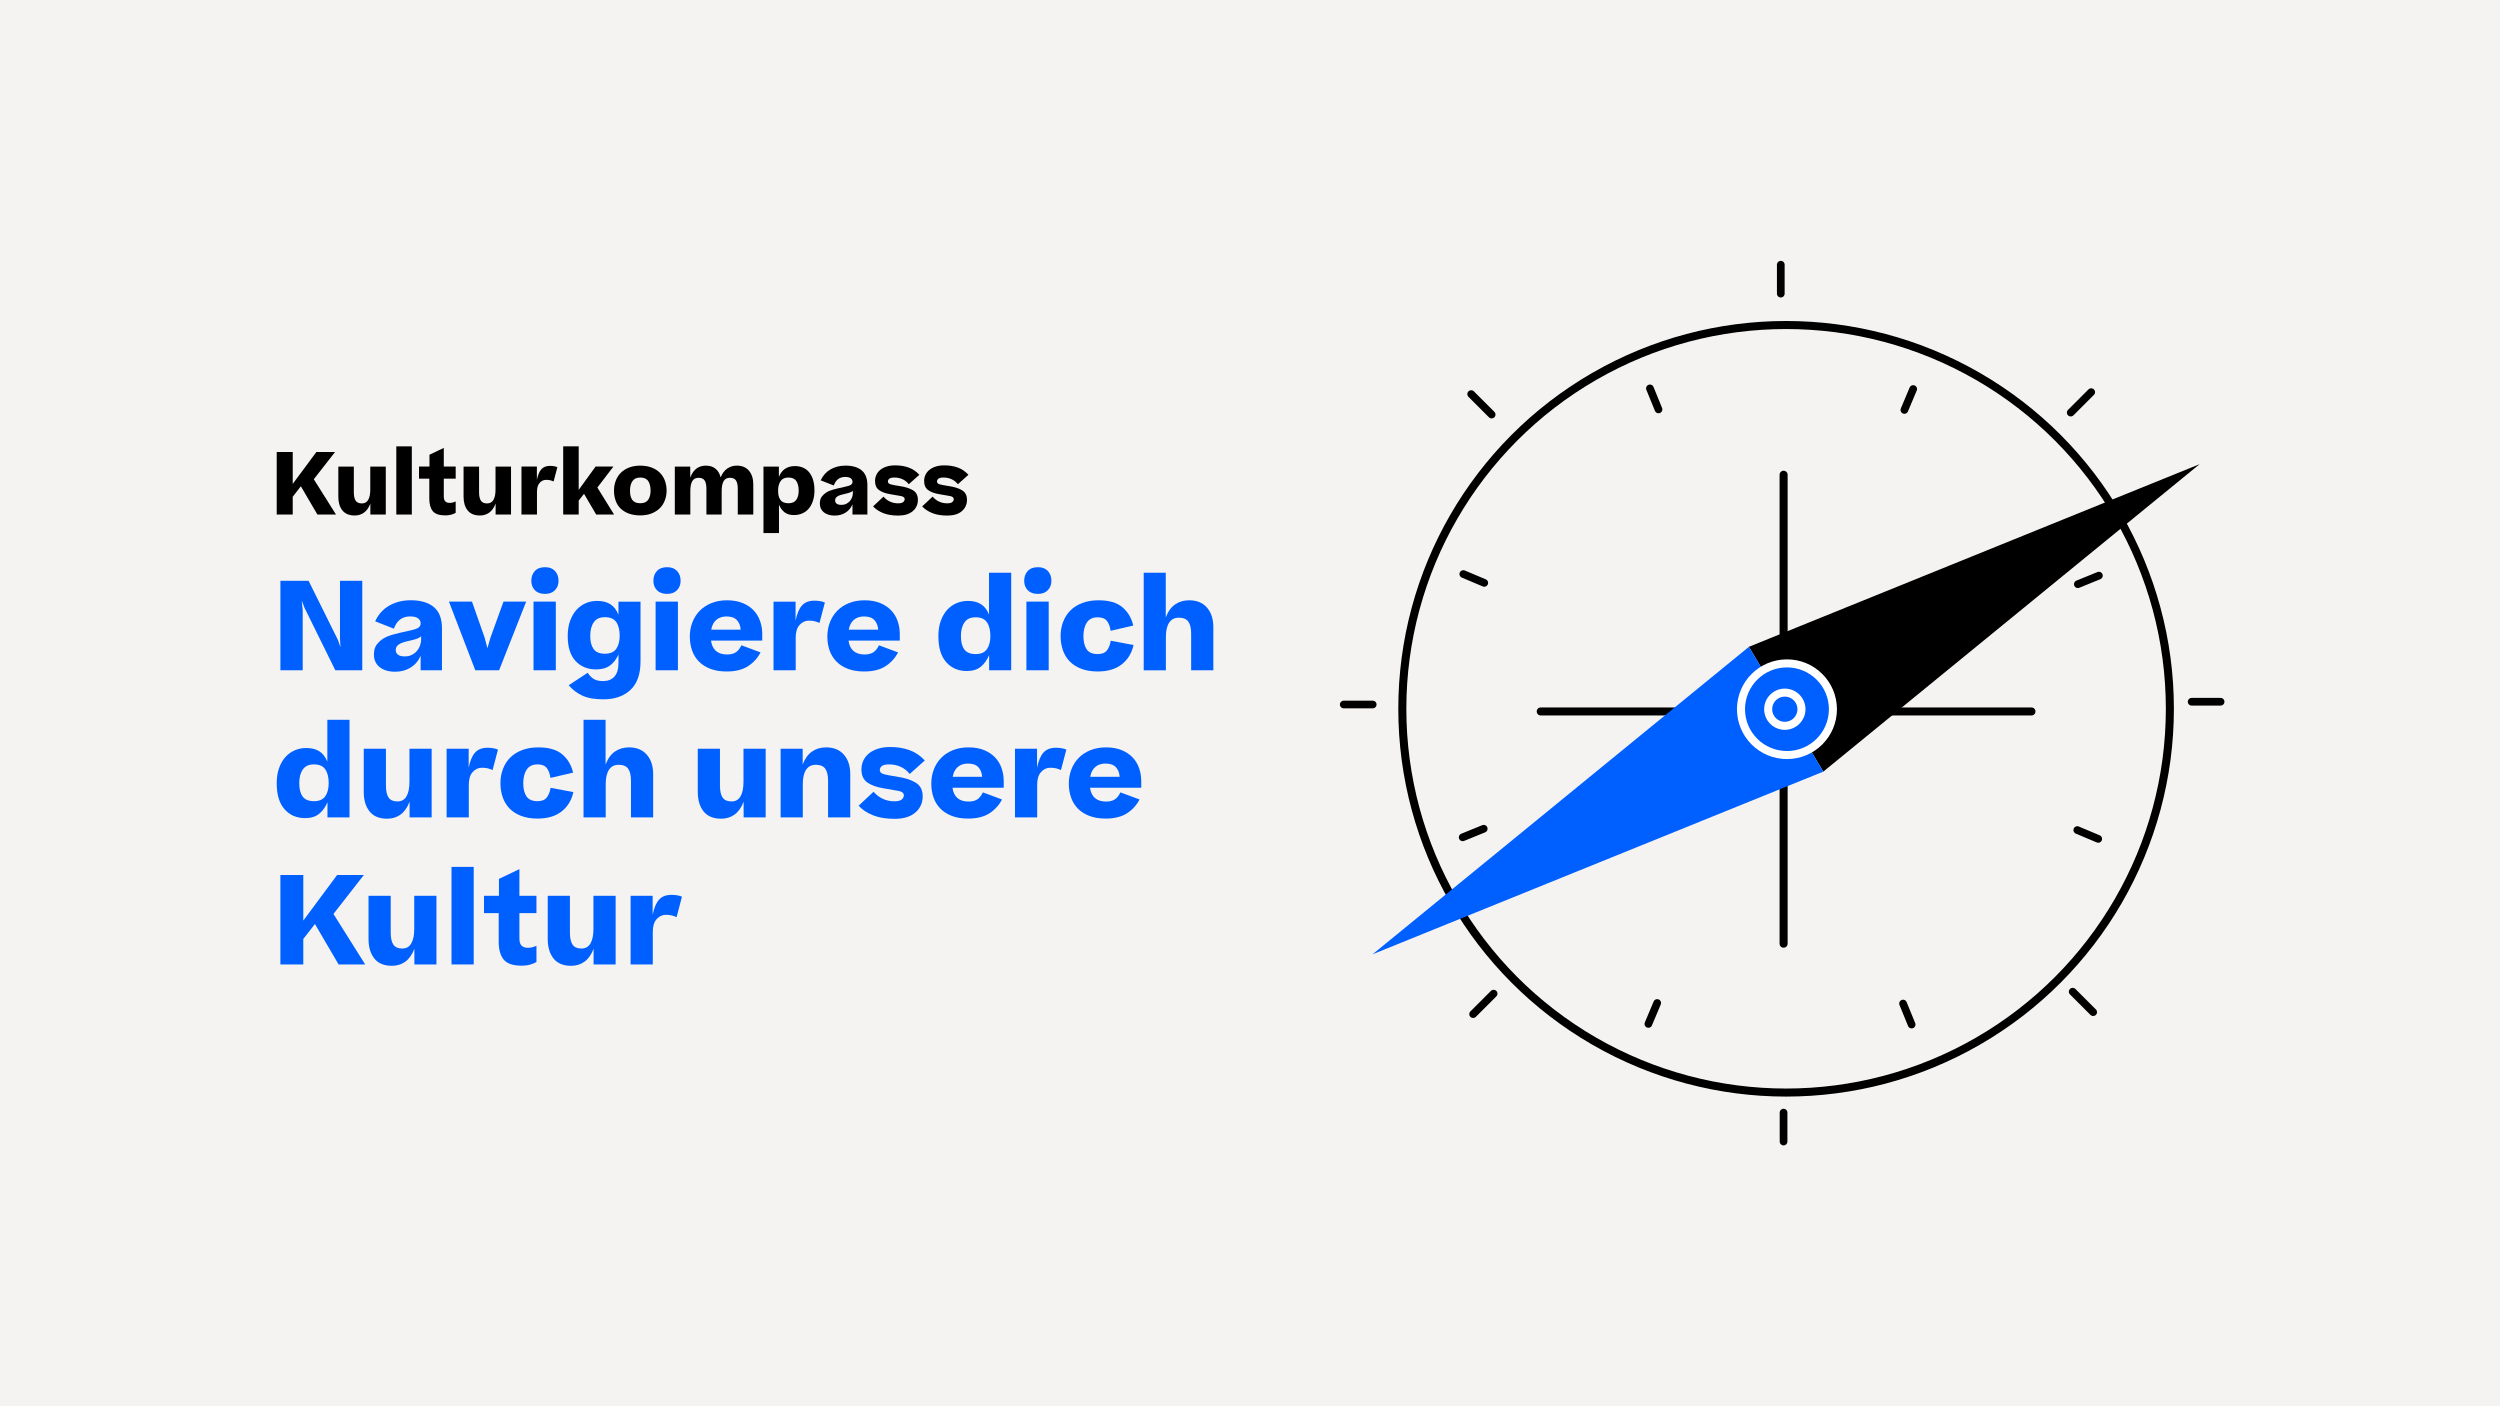<?xml version="1.0" encoding="UTF-8"?>
<svg id="Layer_1" xmlns="http://www.w3.org/2000/svg" xmlns:xlink="http://www.w3.org/1999/xlink" version="1.1" viewBox="0 0 1920 1080">
  <!-- Generator: Adobe Illustrator 29.7.1, SVG Export Plug-In . SVG Version: 2.1.1 Build 8)  -->
  <defs>
    <style>
      .st0, .st1, .st2, .st3 {
        fill: none;
      }

      .st0, .st2 {
        stroke: #000;
        stroke-linecap: round;
        stroke-linejoin: round;
      }

      .st0, .st3 {
        stroke-width: 6.18px;
      }

      .st2 {
        stroke-width: 5.92px;
      }

      .st3 {
        stroke: #fff;
        stroke-miterlimit: 10;
      }

      .st4 {
        fill: #0060ff;
      }

      .st5 {
        clip-path: url(#clippath-1);
      }

      .st6 {
        clip-path: url(#clippath-3);
      }

      .st7 {
        clip-path: url(#clippath-4);
      }

      .st8 {
        clip-path: url(#clippath-2);
      }

      .st9 {
        clip-path: url(#clippath-7);
      }

      .st10 {
        clip-path: url(#clippath-6);
      }

      .st11 {
        clip-path: url(#clippath-8);
      }

      .st12 {
        clip-path: url(#clippath-5);
      }

      .st13 {
        fill: #f5f3f1;
      }

      .st14 {
        clip-path: url(#clippath);
      }
    </style>
    <clipPath id="clippath">
      <rect class="st1" x="1028.05" y="199.34" width="681.32" height="681.32"/>
    </clipPath>
    <clipPath id="clippath-1">
      <rect class="st1" x="1028.05" y="199.34" width="681.32" height="681.32"/>
    </clipPath>
    <clipPath id="clippath-2">
      <rect class="st1" x="1179.16" y="360.48" width="385.12" height="368.41"/>
    </clipPath>
    <clipPath id="clippath-3">
      <rect class="st1" x="1072.85" y="245.47" width="597.74" height="597.74"/>
    </clipPath>
    <clipPath id="clippath-4">
      <rect class="st1" x="1054.12" y="356.46" width="635.19" height="376.43"/>
    </clipPath>
    <clipPath id="clippath-5">
      <rect class="st1" x="1054.12" y="356.46" width="635.19" height="376.43"/>
    </clipPath>
    <clipPath id="clippath-6">
      <rect class="st1" x="1054.12" y="356.46" width="635.19" height="376.43"/>
    </clipPath>
    <clipPath id="clippath-7">
      <rect class="st1" x="1054.12" y="356.46" width="635.19" height="376.43"/>
    </clipPath>
    <clipPath id="clippath-8">
      <rect class="st1" x="1054.12" y="356.46" width="635.19" height="376.43"/>
    </clipPath>
  </defs>
  <rect class="st13" width="1920" height="1080"/>
  <g>
    <g class="st14">
      <g>
        <line class="st2" x1="1367.64" y1="203.29" x2="1367.64" y2="225.52"/>
        <line class="st2" x1="1369.77" y1="854.48" x2="1369.77" y2="876.71"/>
        <line class="st2" x1="1032" y1="541.06" x2="1054.23" y2="541.06"/>
        <line class="st2" x1="1683.19" y1="538.94" x2="1705.41" y2="538.94"/>
      </g>
    </g>
    <g class="st5">
      <g>
        <line class="st2" x1="1129.87" y1="302.67" x2="1145.58" y2="318.38"/>
        <line class="st2" x1="1591.83" y1="761.62" x2="1607.55" y2="777.33"/>
        <line class="st2" x1="1131.37" y1="778.84" x2="1147.09" y2="763.13"/>
        <line class="st2" x1="1590.33" y1="316.87" x2="1606.04" y2="301.16"/>
        <line class="st2" x1="1267.15" y1="298.28" x2="1273.73" y2="314.42"/>
        <line class="st2" x1="1461.55" y1="770.72" x2="1468.13" y2="786.86"/>
        <line class="st2" x1="1123.35" y1="643.06" x2="1139.49" y2="636.48"/>
        <line class="st2" x1="1595.79" y1="448.66" x2="1611.94" y2="442.08"/>
        <line class="st2" x1="1123.84" y1="440.88" x2="1139.91" y2="447.65"/>
        <line class="st2" x1="1595.37" y1="637.49" x2="1611.44" y2="644.26"/>
        <line class="st2" x1="1265.96" y1="786.37" x2="1272.72" y2="770.3"/>
        <line class="st2" x1="1462.57" y1="314.84" x2="1469.33" y2="298.77"/>
      </g>
    </g>
    <g class="st8">
      <g>
        <line class="st0" x1="1369.81" y1="364.61" x2="1369.81" y2="724.76"/>
        <line class="st0" x1="1183.29" y1="546.4" x2="1560.14" y2="546.4"/>
      </g>
    </g>
    <g class="st6">
      <circle class="st0" cx="1371.72" cy="544.35" r="294.74"/>
    </g>
    <g class="st7">
      <g class="st12">
        <g>
          <polygon points="1400.28 592.61 1689.31 356.47 1343.16 496.75 1400.28 592.61"/>
          <polygon class="st4" points="1400.28 592.61 1343.16 496.75 1054.12 732.9 1400.28 592.61"/>
        </g>
      </g>
    </g>
    <g class="st10">
      <g class="st9">
        <g class="st11">
          <g>
            <path class="st4" d="M1372.38,509.48c19.5,0,35.3,15.76,35.3,35.2s-15.81,35.2-35.3,35.2-35.3-15.76-35.3-35.2,15.81-35.2,35.3-35.2"/>
            <ellipse class="st3" cx="1372.38" cy="544.68" rx="35.3" ry="35.2"/>
            <path class="st4" d="M1370.74,531.94c7.06,0,12.78,5.71,12.78,12.74s-5.72,12.75-12.78,12.75-12.78-5.71-12.78-12.75,5.72-12.74,12.78-12.74"/>
            <path class="st3" d="M1370.74,531.94c7.06,0,12.78,5.71,12.78,12.74s-5.72,12.75-12.78,12.75-12.78-5.71-12.78-12.75,5.72-12.74,12.78-12.74Z"/>
          </g>
        </g>
      </g>
    </g>
  </g>
  <g>
    <path d="M212.52,395.17v-48.03h12.3v24.48l18.16-24.48h14.34l-16.32,20.92,17.04,27.11h-14.28l-12.7-21.71-6.25,8.03v13.68h-12.3Z"/>
    <path d="M296.28,358.33v36.84h-11.84v-8.42c-1.18,3.11-2.8,5.42-4.84,6.91-2.04,1.49-4.44,2.24-7.2,2.24-4.21,0-7.36-1.3-9.44-3.91-2.08-2.61-3.13-6.11-3.13-10.49v-23.16h11.91v19.67c0,2.94.47,5.11,1.41,6.51.94,1.4,2.53,2.11,4.77,2.11s3.82-.92,4.87-2.76c1.05-1.84,1.58-4.41,1.58-7.7v-17.83h11.91Z"/>
    <path d="M316.28,342.8v52.37h-11.91v-52.37h11.91Z"/>
    <path d="M349.96,385.17v8.69c-.96.57-2.12,1.04-3.45,1.41-1.34.37-2.82.56-4.44.56-4.69,0-7.93-1.1-9.7-3.29-1.78-2.19-2.66-5.37-2.66-9.54v-15.4h-7.9v-9.28h8.03v-9.08l10.99-5.26v14.34h9.14v9.28h-9.14v13.55c0,1.84.38,3.15,1.15,3.91.77.77,1.92,1.15,3.45,1.15.92,0,1.72-.1,2.4-.3.68-.2,1.39-.45,2.14-.76Z"/>
    <path d="M392.47,358.33v36.84h-11.84v-8.42c-1.18,3.11-2.8,5.42-4.84,6.91-2.04,1.49-4.44,2.24-7.2,2.24-4.21,0-7.36-1.3-9.44-3.91-2.08-2.61-3.13-6.11-3.13-10.49v-23.16h11.91v19.67c0,2.94.47,5.11,1.41,6.51.94,1.4,2.53,2.11,4.77,2.11s3.82-.92,4.87-2.76c1.05-1.84,1.58-4.41,1.58-7.7v-17.83h11.91Z"/>
    <path d="M422.4,357.8c1.18,0,2.25.09,3.19.26.94.18,1.77.42,2.47.72l-2.89,10.99c-.83-.39-1.7-.7-2.6-.92-.9-.22-1.94-.33-3.13-.33-1.93,0-3.59.77-4.97,2.3-1.38,1.54-2.07,3.82-2.07,6.84v17.5h-11.91v-36.84h11.84v10.2c.75-3.73,1.9-6.45,3.45-8.16,1.56-1.71,3.76-2.57,6.61-2.57Z"/>
    <path d="M444.44,342.8v33.42l12.96-17.9h13.68l-12.3,16.12,12.83,20.72h-13.75l-9.34-15.92-4.08,5.2v10.72h-11.91v-52.37h11.91Z"/>
    <path d="M491.75,395.83c-3.33,0-6.27-.47-8.82-1.41-2.54-.94-4.66-2.25-6.35-3.91s-2.95-3.67-3.78-6.02c-.83-2.35-1.25-4.9-1.25-7.67s.45-5.26,1.35-7.63c.9-2.37,2.2-4.41,3.91-6.12,1.71-1.71,3.83-3.05,6.35-4.01s5.38-1.45,8.59-1.45,6.21.49,8.75,1.48c2.54.99,4.66,2.34,6.35,4.05,1.69,1.71,2.96,3.74,3.82,6.09.85,2.35,1.28,4.86,1.28,7.53s-.45,5.19-1.35,7.53c-.9,2.35-2.2,4.37-3.91,6.05-1.71,1.69-3.83,3.03-6.35,4.01-2.52.99-5.38,1.48-8.59,1.48ZM491.75,386.49c2.81,0,4.82-.88,6.05-2.63,1.23-1.75,1.84-4.12,1.84-7.11s-.6-5.5-1.81-7.3c-1.21-1.8-3.24-2.7-6.09-2.7s-4.72.91-5.99,2.73c-1.27,1.82-1.91,4.24-1.91,7.27-.04,3.03.54,5.41,1.74,7.14,1.21,1.73,3.26,2.6,6.15,2.6Z"/>
    <path d="M530.17,377.28v17.9h-11.91v-36.84h11.84v8.55c1.14-3.16,2.72-5.49,4.74-7.01,2.02-1.51,4.43-2.27,7.24-2.27,3.11,0,5.61.8,7.5,2.4,1.88,1.6,3.18,3.81,3.88,6.61,1.23-3.03,2.92-5.29,5.07-6.78,2.15-1.49,4.63-2.24,7.43-2.24,3.95,0,7.03,1.31,9.24,3.91,2.21,2.61,3.32,6.11,3.32,10.49v23.16h-11.91v-19.61c0-2.94-.45-5.11-1.35-6.51-.9-1.4-2.47-2.1-4.7-2.1s-3.85.88-4.84,2.63c-.99,1.75-1.48,4.32-1.48,7.7v17.9h-11.71v-19.61c0-2.94-.45-5.11-1.35-6.51-.9-1.4-2.47-2.1-4.7-2.1s-3.85.88-4.84,2.63c-.99,1.75-1.48,4.32-1.48,7.7Z"/>
    <path d="M625.51,376.49c0,3.07-.39,5.8-1.18,8.19-.79,2.39-1.87,4.39-3.26,5.99-1.38,1.6-3.04,2.82-4.97,3.65-1.93.83-4.04,1.25-6.32,1.25-3.07,0-5.52-.73-7.34-2.2-1.82-1.47-3.21-3.41-4.18-5.82v21.84h-11.91v-51.06h11.84v7.9c1.1-2.76,2.69-4.84,4.77-6.22,2.08-1.38,4.62-2.07,7.6-2.07,2.15,0,4.13.37,5.96,1.12,1.82.75,3.39,1.87,4.7,3.39s2.36,3.44,3.13,5.79c.77,2.35,1.15,5.1,1.15,8.26ZM605.5,386.49c2.81,0,4.82-.88,6.05-2.63,1.23-1.75,1.84-4.12,1.84-7.11s-.6-5.5-1.81-7.3c-1.21-1.8-3.24-2.7-6.09-2.7s-4.72.91-5.99,2.73c-1.27,1.82-1.91,4.24-1.91,7.27-.04,3.03.54,5.41,1.74,7.14,1.21,1.73,3.26,2.6,6.15,2.6Z"/>
    <path d="M641.16,395.96c-3.55,0-6.36-.82-8.42-2.47-2.06-1.64-3.09-3.89-3.09-6.74,0-2.19.46-3.93,1.38-5.2.92-1.27,2.08-2.37,3.49-3.29,1.36-.88,3.13-1.62,5.3-2.24,2.17-.61,5.01-1.29,8.52-2.04,2.76-.57,4.52-1.14,5.26-1.71.74-.57,1.12-1.34,1.12-2.3,0-1.05-.45-1.93-1.35-2.63-.9-.7-2.36-1.05-4.38-1.05s-3.88.56-5.33,1.68c-1.45,1.12-2.54,2.75-3.29,4.9l-10.07-3.95c1.71-3.73,4.24-6.55,7.6-8.46,3.36-1.91,7.18-2.86,11.48-2.86,5.35,0,9.48,1.22,12.4,3.65s4.38,6.22,4.38,11.35v22.57h-11.45v-7.83c-1.1,2.68-2.85,4.78-5.26,6.32-2.41,1.53-5.18,2.3-8.29,2.3ZM646.17,387.74c1.49,0,2.79-.28,3.88-.86,1.1-.57,2.01-1.28,2.73-2.14.72-.86,1.27-1.82,1.65-2.9.37-1.07.56-2.09.56-3.06v-1.84c-.44.44-1.12.85-2.04,1.22s-2.22.73-3.88,1.09c-2.76.57-4.74,1.23-5.92,1.97-1.18.75-1.78,1.75-1.78,3.03,0,1.1.39,1.95,1.18,2.57.79.61,2,.92,3.62.92Z"/>
    <path d="M670.51,388.92l8.03-7.5c1.53,1.75,3.24,3.05,5.13,3.88,1.89.83,3.9,1.25,6.05,1.25,1.84,0,3.15-.32,3.91-.95.77-.63,1.15-1.39,1.15-2.27,0-1.18-.92-1.96-2.76-2.34-1.84-.37-4.54-.84-8.09-1.41-3.64-.57-6.54-1.6-8.68-3.09-2.15-1.49-3.22-3.86-3.22-7.11,0-1.62.33-3.16.99-4.61.66-1.45,1.63-2.72,2.93-3.82,1.29-1.1,2.92-1.96,4.87-2.6,1.95-.63,4.18-.95,6.68-.95,3.82,0,7.27.56,10.36,1.68,3.09,1.12,5.82,2.97,8.19,5.56l-8.09,7.24c-1.36-1.71-2.98-2.99-4.87-3.85-1.89-.85-3.95-1.28-6.18-1.28-1.89,0-3.19.3-3.91.89-.72.59-1.09,1.31-1.09,2.14,0,1.1.74,1.84,2.24,2.24,1.49.39,3.84.83,7.04,1.32,4.12.61,7.45,1.68,9.97,3.19s3.78,3.98,3.78,7.4-1.32,6.39-3.95,8.65c-2.63,2.26-6.34,3.39-11.12,3.39-4.52,0-8.36-.63-11.51-1.88-3.16-1.25-5.77-2.97-7.83-5.16Z"/>
    <path d="M708.21,388.92l8.03-7.5c1.53,1.75,3.24,3.05,5.13,3.88,1.89.83,3.9,1.25,6.05,1.25,1.84,0,3.15-.32,3.91-.95.77-.63,1.15-1.39,1.15-2.27,0-1.18-.92-1.96-2.76-2.34-1.84-.37-4.54-.84-8.09-1.41-3.64-.57-6.54-1.6-8.68-3.09-2.15-1.49-3.22-3.86-3.22-7.11,0-1.62.33-3.16.99-4.61.66-1.45,1.63-2.72,2.93-3.82,1.29-1.1,2.92-1.96,4.87-2.6,1.95-.63,4.18-.95,6.68-.95,3.82,0,7.27.56,10.36,1.68,3.09,1.12,5.82,2.97,8.19,5.56l-8.09,7.24c-1.36-1.71-2.98-2.99-4.87-3.85-1.89-.85-3.95-1.28-6.18-1.28-1.89,0-3.19.3-3.91.89-.72.59-1.09,1.31-1.09,2.14,0,1.1.74,1.84,2.24,2.24,1.49.39,3.84.83,7.04,1.32,4.12.61,7.45,1.68,9.97,3.19s3.78,3.98,3.78,7.4-1.32,6.39-3.95,8.65c-2.63,2.26-6.34,3.39-11.12,3.39-4.52,0-8.36-.63-11.51-1.88-3.16-1.25-5.77-2.97-7.83-5.16Z"/>
  </g>
  <g>
    <path class="st4" d="M232.48,468.64v46.13h-17.13v-68.72h21.65l22.69,45.75,1.79,5.37-.38-6.87v-44.25h17.13v68.72h-20.71l-23.63-47.92-2.17-5.65.75,7.44Z"/>
    <path class="st4" d="M303.65,515.9c-5.08,0-9.1-1.18-12.05-3.53-2.95-2.35-4.42-5.57-4.42-9.65,0-3.14.66-5.62,1.98-7.44,1.32-1.82,2.98-3.39,4.99-4.71,1.94-1.26,4.47-2.32,7.58-3.2,3.11-.88,7.17-1.85,12.19-2.92,3.95-.82,6.46-1.63,7.53-2.45,1.07-.82,1.6-1.91,1.6-3.3,0-1.51-.64-2.76-1.93-3.77-1.29-1-3.37-1.51-6.26-1.51s-5.55.8-7.63,2.4c-2.07,1.6-3.64,3.94-4.71,7.01l-14.4-5.65c2.45-5.33,6.07-9.37,10.87-12.1,4.8-2.73,10.28-4.09,16.43-4.09,7.66,0,13.57,1.74,17.75,5.22,4.17,3.48,6.26,8.9,6.26,16.24v32.29h-16.38v-11.2c-1.57,3.83-4.08,6.84-7.53,9.04-3.45,2.2-7.41,3.3-11.86,3.3ZM310.8,504.13c2.13,0,3.98-.41,5.55-1.22,1.57-.81,2.87-1.83,3.91-3.06,1.04-1.22,1.82-2.6,2.35-4.14.53-1.54.8-3,.8-4.38v-2.64c-.63.63-1.6,1.21-2.92,1.74-1.32.53-3.17,1.05-5.55,1.55-3.95.82-6.78,1.76-8.47,2.82s-2.54,2.51-2.54,4.33c0,1.57.57,2.79,1.7,3.67,1.13.88,2.86,1.32,5.18,1.32Z"/>
    <path class="st4" d="M383.29,514.77h-18.26l-20.24-52.72h17.7l9.6,27.3,2.26,8.47,2.45-8.47,9.89-27.3h17.41l-20.8,52.72Z"/>
    <path class="st4" d="M408.05,446.05c0-3.07.91-5.59,2.73-7.53,1.82-1.94,4.42-2.92,7.81-2.92s5.8.97,7.63,2.92c1.82,1.95,2.73,4.46,2.73,7.53s-.93,5.37-2.78,7.25c-1.85,1.88-4.38,2.82-7.58,2.82-3.39,0-5.99-.94-7.81-2.82-1.82-1.88-2.73-4.3-2.73-7.25ZM426.87,462.05v52.72h-17.13v-52.72h17.13Z"/>
    <path class="st4" d="M457.85,514.11c-6.53,0-11.8-2.15-15.81-6.45-4.02-4.3-6.03-10.72-6.03-19.25,0-4.45.63-8.38,1.88-11.77,1.26-3.39,2.92-6.2,4.99-8.42s4.45-3.91,7.15-5.04c2.7-1.13,5.52-1.69,8.47-1.69,4.2,0,7.64.86,10.31,2.59,2.67,1.73,4.72,4.41,6.17,8.05v-10.07h16.94v45.85c0,9.85-2.59,17.18-7.77,21.98s-12.07,7.2-20.66,7.2c-6.72,0-12.11-.94-16.19-2.82-4.08-1.88-7.59-4.55-10.54-8l14.59-9.6c1.32,2.07,2.86,3.65,4.61,4.75,1.76,1.1,4.17,1.65,7.25,1.65,3.7,0,6.59-1.15,8.66-3.44,2.07-2.29,3.11-5.79,3.11-10.5v-6.5c-1.51,3.52-3.62,6.31-6.35,8.38s-6.32,3.11-10.78,3.11ZM464.62,502.06c4.02,0,6.9-1.26,8.66-3.77,1.76-2.51,2.64-5.87,2.64-10.07s-.86-7.86-2.59-10.4c-1.73-2.54-4.63-3.81-8.71-3.81s-6.75,1.29-8.57,3.86c-1.82,2.57-2.73,6.02-2.73,10.36-.06,4.27.77,7.64,2.49,10.12,1.73,2.48,4.66,3.72,8.8,3.72Z"/>
    <path class="st4" d="M501.81,446.05c0-3.07.91-5.59,2.73-7.53,1.82-1.94,4.42-2.92,7.81-2.92s5.8.97,7.63,2.92c1.82,1.95,2.73,4.46,2.73,7.53s-.93,5.37-2.78,7.25c-1.85,1.88-4.38,2.82-7.58,2.82-3.39,0-5.99-.94-7.81-2.82-1.82-1.88-2.73-4.3-2.73-7.25ZM520.64,462.05v52.72h-17.13v-52.72h17.13Z"/>
    <path class="st4" d="M584.09,501.03c-2.2,4.33-5.4,7.86-9.6,10.59s-9.67,4.09-16.38,4.09c-4.77,0-8.93-.67-12.47-2.02-3.55-1.35-6.5-3.22-8.85-5.6-2.35-2.38-4.11-5.22-5.27-8.52-1.16-3.3-1.74-6.86-1.74-10.68s.64-7.44,1.93-10.83c1.29-3.39,3.14-6.34,5.55-8.85,2.41-2.51,5.41-4.5,8.99-5.98,3.58-1.47,7.63-2.21,12.14-2.21s8.67.72,12.1,2.17c3.42,1.44,6.23,3.34,8.42,5.7,2.2,2.35,3.83,5.1,4.9,8.24,1.07,3.14,1.6,6.4,1.6,9.79v5.08h-39.35c.44,3.45,1.7,6.09,3.77,7.91,2.07,1.82,4.93,2.73,8.57,2.73,2.76,0,4.99-.55,6.68-1.65,1.7-1.1,3.14-2.9,4.33-5.41l14.69,5.46ZM558.01,473.44c-3.26,0-5.9.88-7.91,2.64-2.01,1.76-3.3,4.27-3.86,7.53h22.59c-.19-3.01-1.15-5.46-2.87-7.34-1.73-1.88-4.38-2.82-7.95-2.82Z"/>
    <path class="st4" d="M625.41,461.3c1.69,0,3.22.13,4.57.38,1.35.25,2.53.6,3.53,1.04l-4.14,15.72c-1.19-.56-2.43-1-3.72-1.32-1.29-.31-2.78-.47-4.47-.47-2.76,0-5.13,1.1-7.11,3.3-1.98,2.2-2.97,5.46-2.97,9.79v25.04h-17.04v-52.72h16.94v14.59c1.07-5.33,2.71-9.23,4.94-11.67,2.23-2.45,5.38-3.67,9.46-3.67Z"/>
    <path class="st4" d="M689.71,501.03c-2.2,4.33-5.4,7.86-9.6,10.59s-9.67,4.09-16.38,4.09c-4.77,0-8.93-.67-12.47-2.02-3.55-1.35-6.5-3.22-8.85-5.6-2.35-2.38-4.11-5.22-5.27-8.52-1.16-3.3-1.74-6.86-1.74-10.68s.64-7.44,1.93-10.83c1.29-3.39,3.14-6.34,5.55-8.85,2.41-2.51,5.41-4.5,8.99-5.98,3.58-1.47,7.63-2.21,12.14-2.21s8.67.72,12.1,2.17c3.42,1.44,6.23,3.34,8.42,5.7,2.2,2.35,3.83,5.1,4.9,8.24,1.07,3.14,1.6,6.4,1.6,9.79v5.08h-39.35c.44,3.45,1.7,6.09,3.77,7.91,2.07,1.82,4.93,2.73,8.57,2.73,2.76,0,4.99-.55,6.68-1.65,1.7-1.1,3.14-2.9,4.33-5.41l14.69,5.46ZM663.63,473.44c-3.26,0-5.9.88-7.91,2.64-2.01,1.76-3.3,4.27-3.86,7.53h22.59c-.19-3.01-1.15-5.46-2.87-7.34-1.73-1.88-4.38-2.82-7.95-2.82Z"/>
    <path class="st4" d="M720.68,488.6c0-4.52.63-8.49,1.88-11.91,1.26-3.42,2.92-6.24,4.99-8.47s4.47-3.91,7.2-5.04,5.57-1.69,8.52-1.69c4.14,0,7.53.85,10.17,2.54,2.64,1.69,4.67,4.33,6.12,7.91v-32.1h17.04v74.93h-16.94v-11.67c-1.51,3.64-3.61,6.59-6.31,8.85-2.7,2.26-6.31,3.39-10.83,3.39-6.53,0-11.8-2.26-15.81-6.78-4.02-4.52-6.03-11.17-6.03-19.96ZM749.3,502.34c4.02,0,6.9-1.26,8.66-3.77,1.76-2.51,2.64-5.9,2.64-10.17s-.86-7.88-2.59-10.45c-1.73-2.57-4.63-3.86-8.71-3.86s-6.75,1.3-8.57,3.91c-1.82,2.6-2.73,6.07-2.73,10.4-.06,4.33.77,7.74,2.49,10.21,1.73,2.48,4.66,3.72,8.8,3.72Z"/>
    <path class="st4" d="M786.58,446.05c0-3.07.91-5.59,2.73-7.53,1.82-1.94,4.42-2.92,7.81-2.92s5.8.97,7.63,2.92c1.82,1.95,2.73,4.46,2.73,7.53s-.93,5.37-2.78,7.25c-1.85,1.88-4.38,2.82-7.58,2.82-3.39,0-5.99-.94-7.81-2.82-1.82-1.88-2.73-4.3-2.73-7.25ZM805.4,462.05v52.72h-17.13v-52.72h17.13Z"/>
    <path class="st4" d="M870.36,480.41l-17.41,4.05c-.44-3.2-1.38-5.73-2.82-7.58-1.45-1.85-3.8-2.78-7.06-2.78-3.77,0-6.53,1.29-8.28,3.86-1.76,2.57-2.67,6.06-2.73,10.45,0,4.39.83,7.81,2.49,10.26,1.66,2.45,4.5,3.67,8.52,3.67,3.2,0,5.54-.93,7.01-2.78,1.47-1.85,2.46-4.35,2.96-7.48l17.51,3.29c-1.32,6.15-4.3,11.08-8.94,14.78-4.65,3.7-10.83,5.55-18.54,5.55-4.77,0-8.94-.67-12.52-2.02-3.58-1.35-6.54-3.22-8.9-5.6-2.35-2.38-4.13-5.26-5.32-8.61-1.19-3.36-1.79-7.01-1.79-10.97s.64-7.53,1.93-10.92c1.29-3.39,3.15-6.31,5.6-8.75s5.49-4.36,9.13-5.74c3.64-1.38,7.78-2.07,12.43-2.07,8.03,0,14.15,1.77,18.36,5.32,4.2,3.55,7,8.24,8.38,14.07Z"/>
    <path class="st4" d="M878.36,514.77v-74.93h16.94v34.36c1.69-4.52,4.08-7.84,7.16-9.98,3.07-2.13,6.68-3.2,10.83-3.2,5.84,0,10.39,1.87,13.65,5.6,3.26,3.73,4.9,8.74,4.9,15.02v33.14h-17.04v-28.05c0-4.2-.72-7.31-2.17-9.32-1.44-2.01-3.86-3.01-7.25-3.01s-5.74,1.26-7.44,3.77c-1.7,2.51-2.54,6.18-2.54,11.01v25.61h-17.04Z"/>
    <path class="st4" d="M212.52,601.57c0-4.52.63-8.49,1.88-11.91,1.26-3.42,2.92-6.24,4.99-8.47s4.47-3.91,7.2-5.04,5.57-1.69,8.52-1.69c4.14,0,7.53.85,10.17,2.54,2.64,1.69,4.67,4.33,6.12,7.91v-32.1h17.04v74.93h-16.94v-11.67c-1.51,3.64-3.61,6.59-6.31,8.85-2.7,2.26-6.31,3.39-10.83,3.39-6.53,0-11.8-2.26-15.81-6.78-4.02-4.52-6.03-11.17-6.03-19.96ZM241.14,615.31c4.02,0,6.9-1.26,8.66-3.77,1.76-2.51,2.64-5.9,2.64-10.17s-.86-7.88-2.59-10.45c-1.73-2.57-4.63-3.86-8.71-3.86s-6.75,1.3-8.57,3.91c-1.82,2.6-2.73,6.07-2.73,10.4-.06,4.33.77,7.74,2.49,10.21,1.73,2.48,4.66,3.72,8.8,3.72Z"/>
    <path class="st4" d="M331.51,575.02v52.72h-16.94v-12.05c-1.69,4.46-4,7.75-6.92,9.88-2.92,2.13-6.35,3.2-10.31,3.2-6.03,0-10.53-1.87-13.51-5.6-2.98-3.73-4.47-8.74-4.47-15.01v-33.14h17.04v28.15c0,4.21.67,7.31,2.02,9.32,1.35,2.01,3.62,3.01,6.82,3.01s5.46-1.32,6.97-3.95c1.51-2.64,2.26-6.31,2.26-11.01v-25.51h17.04Z"/>
    <path class="st4" d="M374.35,574.27c1.69,0,3.22.13,4.57.38,1.35.25,2.53.6,3.53,1.04l-4.14,15.72c-1.19-.56-2.43-1-3.72-1.32-1.29-.31-2.78-.47-4.47-.47-2.76,0-5.13,1.1-7.11,3.3-1.98,2.2-2.97,5.46-2.97,9.79v25.04h-17.04v-52.72h16.94v14.59c1.07-5.33,2.71-9.23,4.94-11.67,2.23-2.45,5.38-3.67,9.46-3.67Z"/>
    <path class="st4" d="M440.15,593.38l-17.41,4.05c-.44-3.2-1.38-5.73-2.82-7.58-1.45-1.85-3.8-2.78-7.06-2.78-3.77,0-6.53,1.29-8.28,3.86-1.76,2.57-2.67,6.06-2.73,10.45,0,4.39.83,7.81,2.49,10.26,1.66,2.45,4.5,3.67,8.52,3.67,3.2,0,5.54-.93,7.01-2.78,1.47-1.85,2.46-4.35,2.96-7.48l17.51,3.29c-1.32,6.15-4.3,11.08-8.94,14.78-4.65,3.7-10.83,5.55-18.54,5.55-4.77,0-8.94-.67-12.52-2.02-3.58-1.35-6.54-3.22-8.9-5.6-2.35-2.38-4.13-5.26-5.32-8.61-1.19-3.36-1.79-7.01-1.79-10.97s.64-7.53,1.93-10.92c1.29-3.39,3.15-6.31,5.6-8.75s5.49-4.36,9.13-5.74c3.64-1.38,7.78-2.07,12.43-2.07,8.03,0,14.15,1.77,18.36,5.32,4.2,3.55,7,8.24,8.38,14.07Z"/>
    <path class="st4" d="M448.15,627.74v-74.93h16.94v34.36c1.69-4.52,4.08-7.84,7.16-9.98,3.07-2.13,6.68-3.2,10.83-3.2,5.84,0,10.39,1.87,13.65,5.6,3.26,3.73,4.9,8.74,4.9,15.02v33.14h-17.04v-28.05c0-4.2-.72-7.31-2.17-9.32-1.44-2.01-3.86-3.01-7.25-3.01s-5.74,1.26-7.44,3.77c-1.7,2.51-2.54,6.18-2.54,11.01v25.61h-17.04Z"/>
    <path class="st4" d="M588.04,575.02v52.72h-16.94v-12.05c-1.69,4.46-4,7.75-6.92,9.88-2.92,2.13-6.35,3.2-10.31,3.2-6.03,0-10.53-1.87-13.51-5.6-2.98-3.73-4.47-8.74-4.47-15.01v-33.14h17.04v28.15c0,4.21.67,7.31,2.02,9.32,1.35,2.01,3.62,3.01,6.82,3.01s5.46-1.32,6.97-3.95c1.51-2.64,2.26-6.31,2.26-11.01v-25.51h17.04Z"/>
    <path class="st4" d="M599.52,627.74v-52.72h16.94v12.14c1.7-4.52,4.08-7.84,7.16-9.98,3.07-2.13,6.68-3.2,10.83-3.2,5.84,0,10.39,1.87,13.65,5.6,3.26,3.73,4.9,8.74,4.9,15.02v33.14h-17.04v-28.05c0-4.2-.72-7.31-2.17-9.32-1.44-2.01-3.86-3.01-7.25-3.01s-5.74,1.26-7.44,3.77-2.54,6.18-2.54,11.01v25.61h-17.04Z"/>
    <path class="st4" d="M659.4,618.79l11.49-10.73c2.2,2.51,4.64,4.36,7.34,5.55,2.7,1.19,5.58,1.79,8.66,1.79,2.64,0,4.5-.45,5.6-1.36,1.1-.91,1.65-1.99,1.65-3.25,0-1.69-1.32-2.81-3.95-3.34-2.64-.53-6.5-1.21-11.58-2.03-5.21-.81-9.35-2.29-12.43-4.42-3.08-2.13-4.61-5.52-4.61-10.17,0-2.32.47-4.52,1.41-6.59.94-2.07,2.34-3.89,4.19-5.46,1.85-1.57,4.17-2.81,6.97-3.72,2.79-.91,5.98-1.36,9.55-1.36,5.46,0,10.4.8,14.83,2.4,4.42,1.6,8.33,4.25,11.72,7.95l-11.58,10.36c-1.95-2.45-4.27-4.28-6.97-5.51-2.7-1.22-5.65-1.83-8.85-1.83-2.7,0-4.56.42-5.6,1.27-1.04.85-1.55,1.87-1.55,3.06,0,1.57,1.07,2.64,3.2,3.2,2.13.56,5.49,1.19,10.07,1.88,5.9.88,10.65,2.4,14.26,4.57,3.61,2.17,5.41,5.7,5.41,10.59s-1.88,9.15-5.65,12.38c-3.77,3.23-9.07,4.85-15.91,4.85-6.46,0-11.96-.9-16.47-2.68-4.52-1.79-8.25-4.25-11.2-7.39Z"/>
    <path class="st4" d="M769.54,613.99c-2.2,4.33-5.4,7.86-9.6,10.59s-9.67,4.09-16.38,4.09c-4.77,0-8.93-.67-12.47-2.02-3.55-1.35-6.5-3.22-8.85-5.6-2.35-2.38-4.11-5.22-5.27-8.52-1.16-3.3-1.74-6.86-1.74-10.68s.64-7.44,1.93-10.83c1.29-3.39,3.14-6.34,5.55-8.85,2.41-2.51,5.41-4.5,8.99-5.98,3.58-1.47,7.63-2.21,12.14-2.21s8.67.72,12.1,2.17c3.42,1.44,6.23,3.34,8.42,5.7,2.2,2.35,3.83,5.1,4.9,8.24,1.07,3.14,1.6,6.4,1.6,9.79v5.08h-39.35c.44,3.45,1.7,6.09,3.77,7.91,2.07,1.82,4.93,2.73,8.57,2.73,2.76,0,4.99-.55,6.68-1.65,1.7-1.1,3.14-2.9,4.33-5.41l14.69,5.46ZM743.46,586.41c-3.26,0-5.9.88-7.91,2.64-2.01,1.76-3.3,4.27-3.86,7.53h22.59c-.19-3.01-1.15-5.46-2.87-7.34-1.73-1.88-4.38-2.82-7.95-2.82Z"/>
    <path class="st4" d="M810.86,574.27c1.69,0,3.22.13,4.57.38,1.35.25,2.53.6,3.53,1.04l-4.14,15.72c-1.19-.56-2.43-1-3.72-1.32-1.29-.31-2.78-.47-4.47-.47-2.76,0-5.13,1.1-7.11,3.3-1.98,2.2-2.97,5.46-2.97,9.79v25.04h-17.04v-52.72h16.94v14.59c1.07-5.33,2.71-9.23,4.94-11.67,2.23-2.45,5.38-3.67,9.46-3.67Z"/>
    <path class="st4" d="M875.16,613.99c-2.2,4.33-5.4,7.86-9.6,10.59s-9.67,4.09-16.38,4.09c-4.77,0-8.93-.67-12.47-2.02-3.55-1.35-6.5-3.22-8.85-5.6-2.35-2.38-4.11-5.22-5.27-8.52-1.16-3.3-1.74-6.86-1.74-10.68s.64-7.44,1.93-10.83c1.29-3.39,3.14-6.34,5.55-8.85,2.41-2.51,5.41-4.5,8.99-5.98,3.58-1.47,7.63-2.21,12.14-2.21s8.67.72,12.1,2.17c3.42,1.44,6.23,3.34,8.42,5.7,2.2,2.35,3.83,5.1,4.9,8.24,1.07,3.14,1.6,6.4,1.6,9.79v5.08h-39.35c.44,3.45,1.7,6.09,3.77,7.91,2.07,1.82,4.93,2.73,8.57,2.73,2.76,0,4.99-.55,6.68-1.65,1.7-1.1,3.14-2.9,4.33-5.41l14.69,5.46ZM849.08,586.41c-3.26,0-5.9.88-7.91,2.64-2.01,1.76-3.3,4.27-3.86,7.53h22.59c-.19-3.01-1.15-5.46-2.87-7.34-1.73-1.88-4.38-2.82-7.95-2.82Z"/>
    <path class="st4" d="M215.34,740.7v-68.72h17.6v35.02l25.98-35.02h20.52l-23.35,29.94,24.38,38.79h-20.43l-18.17-31.07-8.94,11.49v19.58h-17.6Z"/>
    <path class="st4" d="M335.18,687.99v52.72h-16.94v-12.05c-1.69,4.46-4,7.75-6.92,9.88-2.92,2.13-6.35,3.2-10.31,3.2-6.03,0-10.53-1.87-13.51-5.6-2.98-3.73-4.47-8.74-4.47-15.01v-33.14h17.04v28.15c0,4.21.67,7.31,2.02,9.32,1.35,2.01,3.62,3.01,6.82,3.01s5.46-1.32,6.97-3.95c1.51-2.64,2.26-6.31,2.26-11.01v-25.51h17.04Z"/>
    <path class="st4" d="M363.8,665.77v74.93h-17.04v-74.93h17.04Z"/>
    <path class="st4" d="M412,726.39v12.43c-1.38.82-3.03,1.49-4.94,2.03s-4.03.8-6.35.8c-6.72,0-11.34-1.57-13.89-4.71-2.54-3.14-3.81-7.69-3.81-13.65v-22.03h-11.3v-13.27h11.48v-12.99l15.72-7.53v20.52h13.09v13.27h-13.09v19.39c0,2.64.55,4.5,1.65,5.6s2.75,1.65,4.94,1.65c1.32,0,2.46-.14,3.44-.42.97-.28,1.99-.64,3.06-1.08Z"/>
    <path class="st4" d="M472.81,687.99v52.72h-16.94v-12.05c-1.69,4.46-4,7.75-6.92,9.88-2.92,2.13-6.35,3.2-10.31,3.2-6.03,0-10.53-1.87-13.51-5.6-2.98-3.73-4.47-8.74-4.47-15.01v-33.14h17.04v28.15c0,4.21.67,7.31,2.02,9.32,1.35,2.01,3.62,3.01,6.82,3.01s5.46-1.32,6.97-3.95c1.51-2.64,2.26-6.31,2.26-11.01v-25.51h17.04Z"/>
    <path class="st4" d="M515.65,687.23c1.69,0,3.22.13,4.57.38,1.35.25,2.53.6,3.53,1.04l-4.14,15.72c-1.19-.56-2.43-1-3.72-1.32-1.29-.31-2.78-.47-4.47-.47-2.76,0-5.13,1.1-7.11,3.3-1.98,2.2-2.97,5.46-2.97,9.79v25.04h-17.04v-52.72h16.94v14.59c1.07-5.33,2.71-9.23,4.94-11.67,2.23-2.45,5.38-3.67,9.46-3.67Z"/>
  </g>
</svg>
